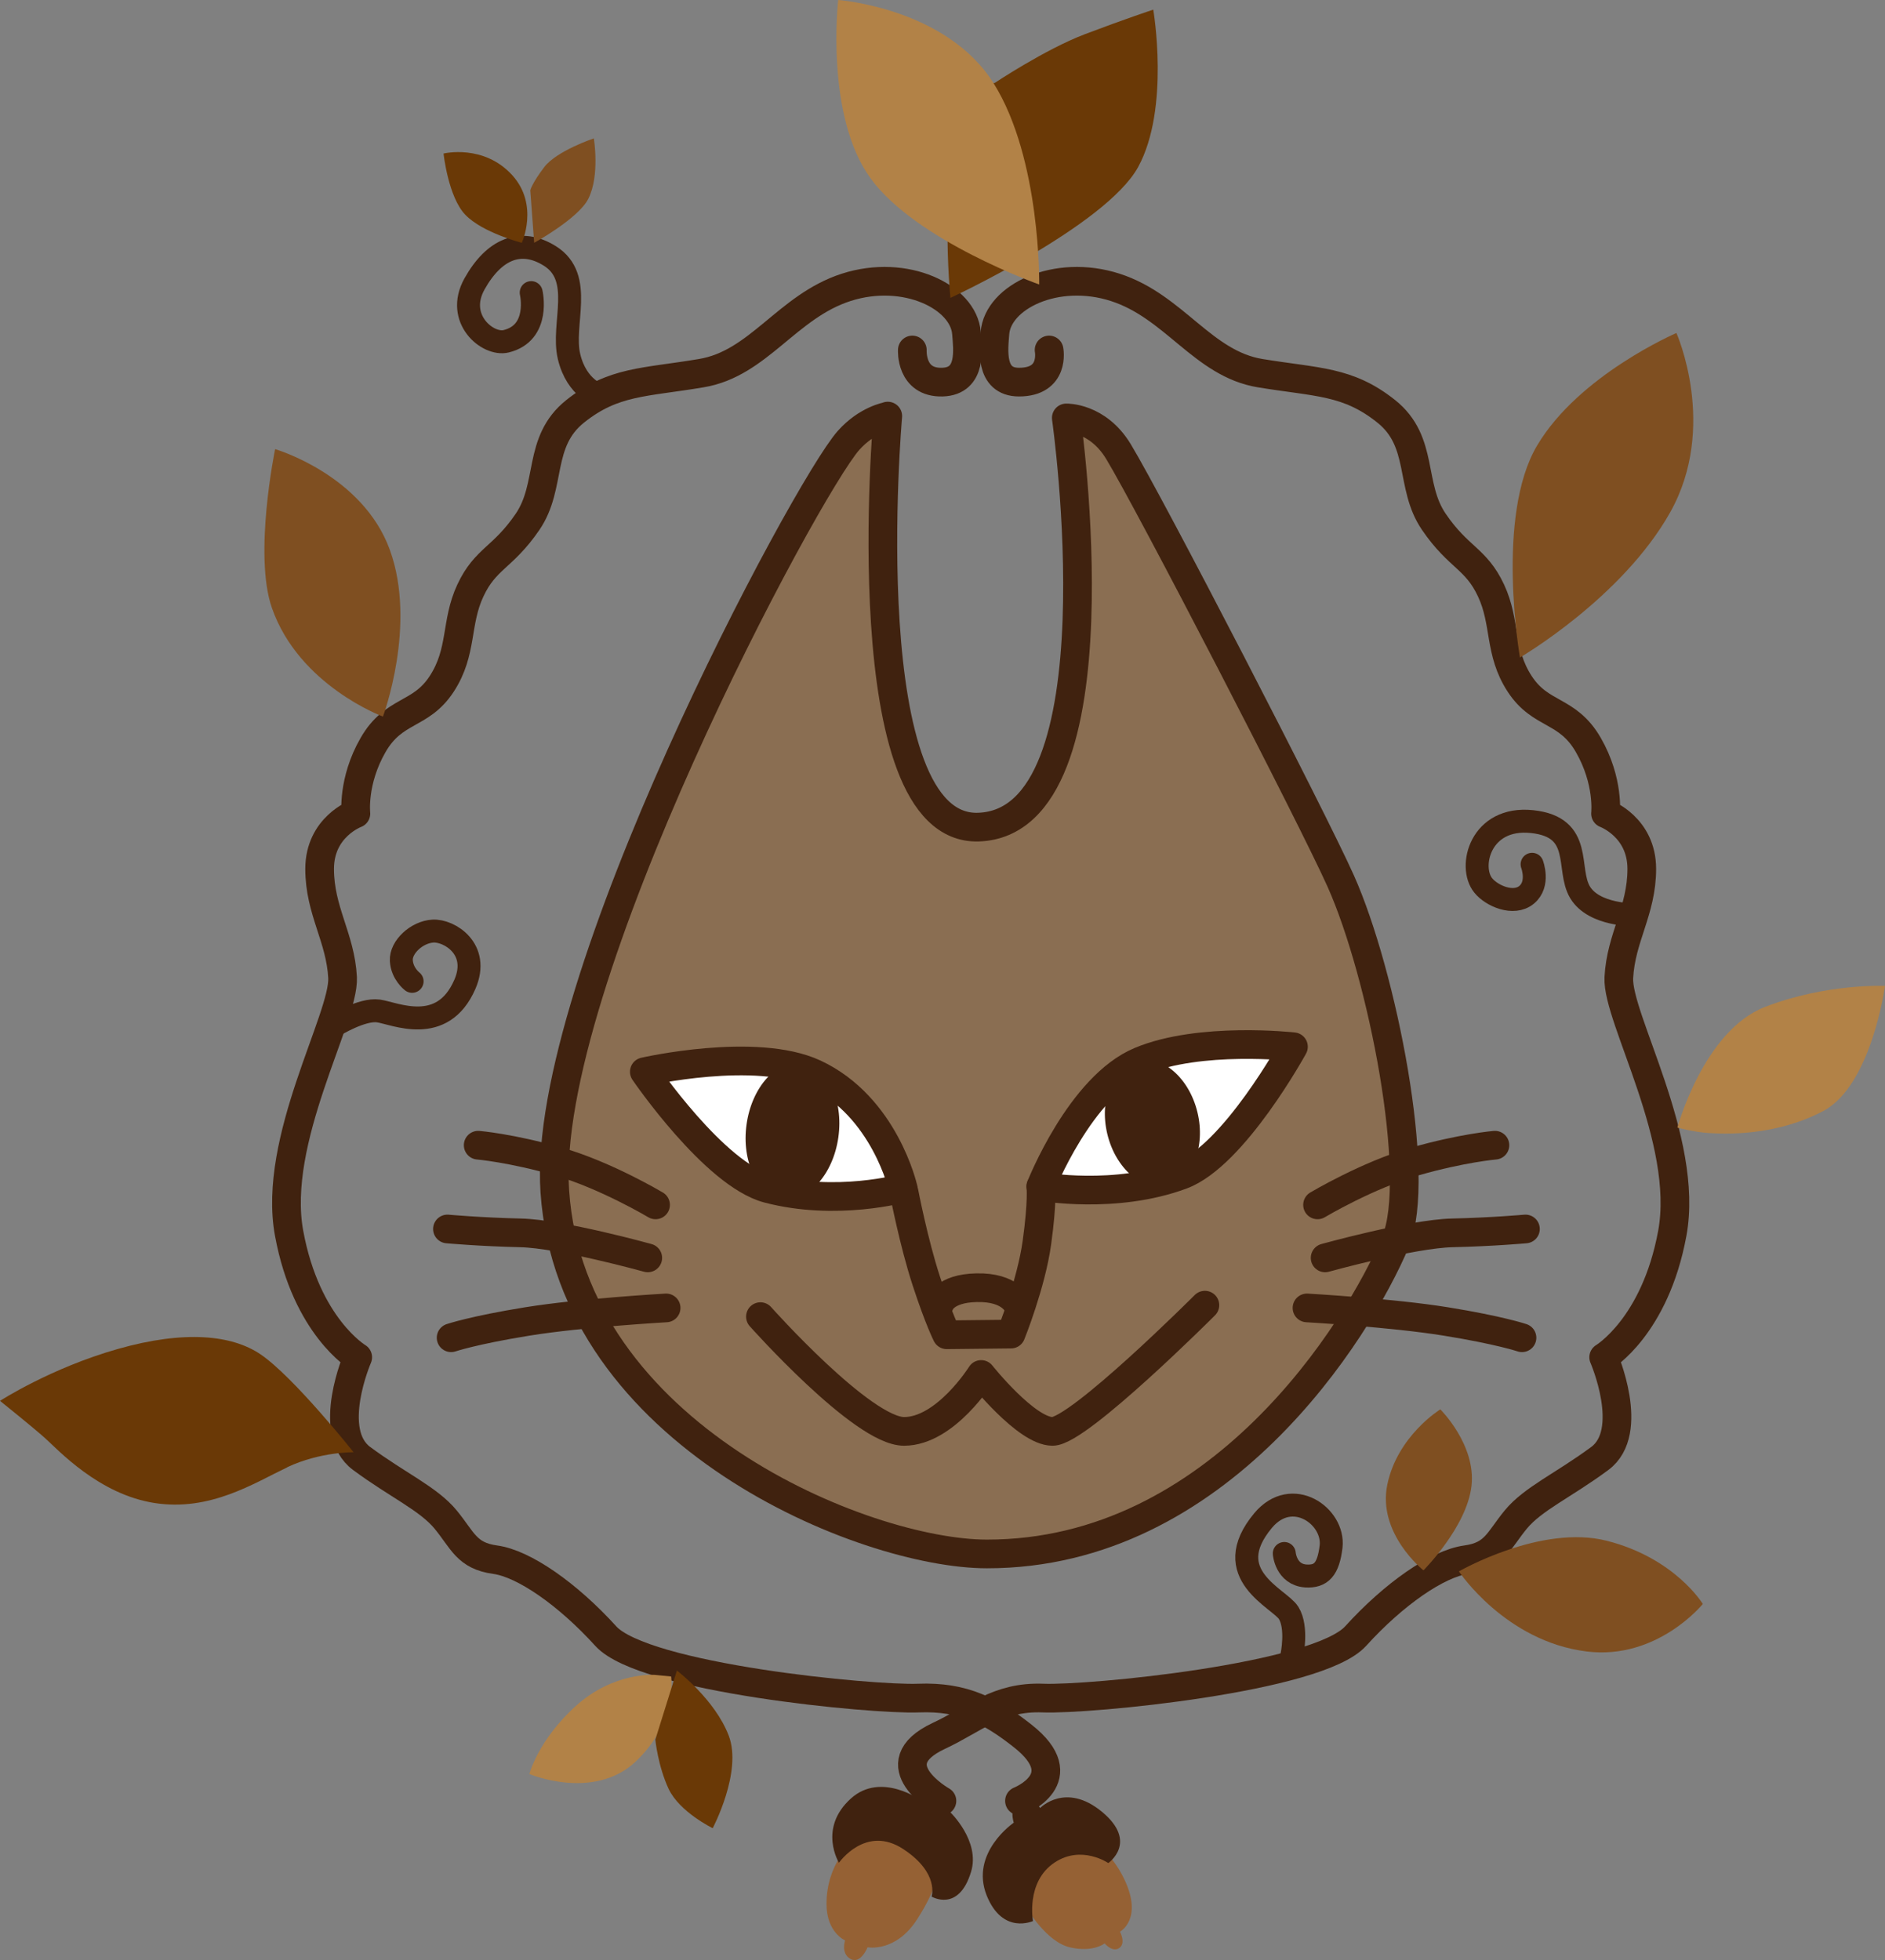 <?xml version="1.0" encoding="UTF-8"?> <svg xmlns="http://www.w3.org/2000/svg" id="_レイヤー_2" viewBox="0 0 82.15 85.41"><rect x="0" y="0" width="82.15" height="85.41" fill="#808080" stroke="none"/><g id="_レイヤー_2-2"><path d="M45.72,15.25s.27,1.4-1.31,1.4c-1.3,0-1.1-1.46-1.05-2.13.12-1.58,2.66-2.83,5.24-2s3.82,3.33,6.32,3.74c2.5.41,3.82.33,5.49,1.66s1,3.24,2.08,4.82,1.83,1.58,2.49,2.99.33,2.66,1.25,4.07,2.08,1.08,2.99,2.66c.91,1.58.75,2.99.75,2.99,0,0,1.58.58,1.58,2.41s-.91,2.99-1,4.74,3.08,7.07,2.33,11.14-2.99,5.4-2.99,5.4c0,0,1.41,3.24-.17,4.41-1.58,1.17-2.91,1.75-3.66,2.66s-.91,1.58-2.16,1.75-3.16,1.5-4.82,3.33-11.63,2.78-13.62,2.7-2.98.92-4.55,1.65c-2.66,1.25.14,2.83.14,2.83" style="fill:none; stroke:#40220f; stroke-linecap:round; stroke-linejoin:round; stroke-width:1.25px;"></path><path d="M39.76,15.25s-.09,1.44,1.31,1.4c1.31-.04,1.1-1.46,1.05-2.13-.12-1.58-2.66-2.83-5.24-2s-3.82,3.33-6.32,3.74c-2.49.42-3.82.33-5.49,1.66s-1,3.24-2.08,4.82-1.83,1.58-2.49,2.99-.33,2.66-1.25,4.07-2.08,1.08-2.99,2.66c-.91,1.58-.75,2.99-.75,2.99,0,0-1.58.58-1.58,2.41s.91,2.99,1,4.74c.08,1.75-3.08,7.07-2.33,11.14s2.99,5.4,2.99,5.4c0,0-1.41,3.24.17,4.41,1.58,1.17,2.91,1.75,3.66,2.66s.91,1.58,2.16,1.75,3.16,1.5,4.82,3.33,11.63,2.78,13.62,2.7,3.19.58,4.55,1.65c2.35,1.85-.14,2.83-.14,2.83" style="fill:none; stroke:#40220f; stroke-linecap:round; stroke-linejoin:round; stroke-width:1.25px;"></path><path d="M66.24,28.64s-1.08-6.15.75-9.23,6.07-4.9,6.07-4.9c0,0,1.82,4.08-.27,7.81-2.1,3.74-6.55,6.33-6.55,6.33h0Z" style="fill:#7f4f21;"></path><path d="M73.1,49.14s1.14-4.22,3.81-5.26,5.24-.92,5.24-.92c0,0-.59,4.34-2.69,5.45s-4.3,1-4.98.96-1.38-.24-1.38-.24h0Z" style="fill:#b28247;"></path><path d="M71.25,39.86s-1.78.04-2.39-.98.17-2.84-2.09-3.08-2.79,1.97-2.13,2.78c.36.45,1.32.88,1.89.41s.24-1.33.24-1.33" style="fill:none; stroke:#40220f; stroke-linecap:round; stroke-linejoin:round;"></path><path d="M62.03,68.42s-2.01-1.6-1.57-3.73,2.31-3.28,2.31-3.28c0,0,1.56,1.54,1.36,3.33s-2.09,3.68-2.09,3.68h0Z" style="fill:#7f4f21;"></path><path d="M70.04,67.14c2.97.76,4.17,2.75,4.17,2.75,0,0-1.98,2.45-5.06,2.07-3.55-.44-5.57-3.49-5.57-3.49,0,0,3.59-2.07,6.46-1.33Z" style="fill:#7f4f21;"></path><path d="M56.3,72.15s.26-1.23-.14-1.87-3.08-1.67-1.11-4.03c1.26-1.5,3.11-.19,2.96,1.14-.12.99-.43,1.32-1.1,1.28-.87-.06-.94-.98-.94-.98" style="fill:none; stroke:#40220f; stroke-linecap:round; stroke-linejoin:round;"></path><path d="M28.54,72.98s-1.79-.14-3.44,1.35-2.03,2.97-2.03,2.97c0,0,2.8,1.18,4.63-.54s1.55-3.71,1.55-3.71" style="fill:#b28247;"></path><path d="M29.5,72.79s1.66,1.26,2.26,2.84-.7,4.03-.7,4.03c0,0-1.44-.7-1.92-1.71-.47-1.01-.58-2.15-.58-2.15" style="fill:#6a3906;"></path><path d="M12.53,63.93c-1.45.69-3.37,1.94-5.8,1.56s-4.19-2.31-4.76-2.82-1.97-1.63-1.97-1.63c0,0,2.21-1.43,5.13-2.26,2.92-.83,4.98-.61,6.22.23,1.45.98,4.06,4.27,4.06,4.27,0,0-1.44-.03-2.89.65h.01Z" style="fill:#6a3906;"></path><path d="M14.59,44.68s1.19-.73,1.9-.63,2.79,1.1,3.77-1.16c.67-1.54-.68-2.36-1.39-2.32s-1.41.7-1.38,1.28.47.91.47.91" style="fill:none; stroke:#40220f; stroke-linecap:round; stroke-linejoin:round;"></path><path d="M16.69,31.22s1.49-3.98.3-7.26-5-4.39-5-4.39c0,0-.95,4.6-.14,6.92,1.18,3.38,4.83,4.73,4.83,4.73h.01Z" style="fill:#7f4f21;"></path><path d="M26.15,17.23s-1.01-.27-1.35-1.69.68-3.44-.84-4.39c-1.27-.79-2.43-.3-3.28,1.22s.58,2.7,1.38,2.5c1.5-.37,1.09-2.12,1.09-2.12" style="fill:none; stroke:#40220f; stroke-linecap:round; stroke-linejoin:round;"></path><path d="M44.76,83.16s.84,1.45,1.86,1.69,1.52-.17,1.52-.17c0,0,.34.41.64.2s.03-.71.03-.71c0,0,1.01-.54.2-2.26s-2.43-2.55-3.38-1.89c-1.89,1.32-.88,3.14-.88,3.14h.01Z" style="fill:#956134;"></path><path d="M45.03,83.7s-1.33.63-2.03-1.11c-.74-1.86,1.18-3.17,1.18-3.17,0,0-.24-.71.27-.98s.88.34.88.34c0,0,1.11-1.15,2.7.17s.27,2.23.27,2.23c0,0-1.16-.8-2.33-.03-1.28.84-.95,2.57-.95,2.57v-.02Z" style="fill:#40220f;"></path><path d="M37.13,80.29s-1.11.91-1.11,2.67c0,1.25.81,1.59.81,1.59,0,0-.2.57.24.81s.74-.51.74-.51c0,0,1.22.24,2.16-1.22s1.05-2.33.88-3.07-1.42-1.62-2.36-1.22-1.35.95-1.35.95h-.01Z" style="fill:#956134;"></path><path d="M36.57,81.18s-.94-1.51.52-2.82c1.32-1.18,3.07.1,3.07.1,0,0,.73-.9,1.28-.41.34.3-.03.91-.03.91,0,0,1.32,1.26.91,2.6-.54,1.79-1.72,1.08-1.72,1.08,0,0,.35-1.02-1.22-2.06-1.65-1.1-2.82.59-2.82.59h.01Z" style="fill:#40220f;"></path><path d="M23.28,10.58s1.93-1.06,2.36-1.92c.51-1.01.24-2.63.24-2.63,0,0-1.62.54-2.16,1.25s-.61,1.01-.61,1.01" style="fill:#7f4f21;"></path><path d="M22.74,10.58s.76-1.64-.41-2.94c-1.25-1.38-3-.95-3-.95,0,0,.2,1.89.95,2.67s2.46,1.22,2.46,1.22Z" style="fill:#6a3906;"></path><path d="M38.69,18.13s-1.6,18.09,3.95,17.91c6.34-.21,3.83-17.83,3.83-17.83,0,0,1.36-.04,2.27,1.46,1.36,2.24,8.45,15.95,9.69,18.72,1.81,4.05,3.56,12.92,2.39,15.71-1.64,3.89-7.71,13.62-17.81,13.61-5.33,0-18.1-5.18-18.83-15.79-.62-9.05,10.95-30.65,12.8-32.73.8-.9,1.7-1.05,1.7-1.05h0Z" style="fill:#8a6e52; stroke:#40220f; stroke-linecap:round; stroke-linejoin:round; stroke-width:1.25px;"></path><path d="M45.36,51.7s1.72-4.37,4.33-5.46c2.6-1.09,6.68-.63,6.68-.63,0,0-2.6,4.75-4.87,5.59-2.9,1.08-6.13.5-6.13.5h-.01Z" style="fill:#fff; stroke:#40220f; stroke-linecap:round; stroke-linejoin:round; stroke-width:1.25px;"></path><ellipse cx="50.22" cy="48.94" rx="2.02" ry="2.81" transform="translate(-10.06 13.12) rotate(-13.54)" style="fill:#40220f;"></ellipse><path d="M39.36,51.78s-.8-3.57-3.86-5c-2.56-1.19-7.42-.08-7.42-.08,0,0,3.05,4.47,5.38,5.09,2.99.79,5.9-.02,5.9-.02h0Z" style="fill:#fff; stroke:#40220f; stroke-linecap:round; stroke-linejoin:round; stroke-width:1.25px;"></path><ellipse cx="34.54" cy="49.27" rx="2.98" ry="2.02" transform="translate(-19.08 76.58) rotate(-81.96)" style="fill:#40220f;"></ellipse><path d="M39.4,51.95s.42,2.19.97,3.87.89,2.34.89,2.34l2.8-.03s.88-2.18,1.13-3.99.17-2.44.17-2.44" style="fill:none; stroke:#40220f; stroke-linecap:round; stroke-linejoin:round; stroke-width:1.25px;"></path><path d="M40.95,56.82s.2-.68,1.6-.71c1.51-.04,1.81.76,1.81.76" style="fill:none; stroke:#40220f; stroke-linecap:round; stroke-linejoin:round; stroke-width:1.25px;"></path><path d="M33.14,57.37s4.45,5,6.26,5,3.36-2.48,3.36-2.48c0,0,1.97,2.48,3.11,2.48s6.64-5.5,6.64-5.5" style="fill:none; stroke:#40220f; stroke-linecap:round; stroke-linejoin:round; stroke-width:1.25px;"></path><path d="M57.42,52.5s2.18-1.3,4.24-1.89,3.49-.71,3.49-.71" style="fill:none; stroke:#40220f; stroke-linecap:round; stroke-linejoin:round; stroke-width:1.25px;"></path><path d="M57.75,54.81s3.78-1.05,5.54-1.09,3.19-.17,3.19-.17" style="fill:none; stroke:#40220f; stroke-linecap:round; stroke-linejoin:round; stroke-width:1.25px;"></path><path d="M56.96,56.99s3.7.21,6.05.59c2.35.38,3.32.71,3.32.71" style="fill:none; stroke:#40220f; stroke-linecap:round; stroke-linejoin:round; stroke-width:1.25px;"></path><path d="M28.57,52.5s-2.18-1.3-4.24-1.89-3.49-.71-3.49-.71" style="fill:none; stroke:#40220f; stroke-linecap:round; stroke-linejoin:round; stroke-width:1.25px;"></path><path d="M28.23,54.81s-3.78-1.05-5.54-1.09-3.19-.17-3.19-.17" style="fill:none; stroke:#40220f; stroke-linecap:round; stroke-linejoin:round; stroke-width:1.25px;"></path><path d="M29.03,56.99s-3.7.21-6.05.59-3.32.71-3.32.71" style="fill:none; stroke:#40220f; stroke-linecap:round; stroke-linejoin:round; stroke-width:1.25px;"></path><path d="M43.31,3.64s2.23-1.49,3.97-2.15,2.98-1.07,2.98-1.07c0,0,.74,4.3-.66,6.86-1.41,2.56-8.18,5.7-8.18,5.7,0,0-.58-5.79.74-7.77,1.32-1.98,1.16-1.57,1.16-1.57h-.01Z" style="fill:#6a3906;"></path><path d="M45.29,12.4s.08-5.46-1.98-8.76-6.78-3.64-6.78-3.64c0,0-.58,5.04,1.41,7.77,1.98,2.73,7.36,4.63,7.36,4.63h-.01Z" style="fill:#b28247;"></path></g></svg> 